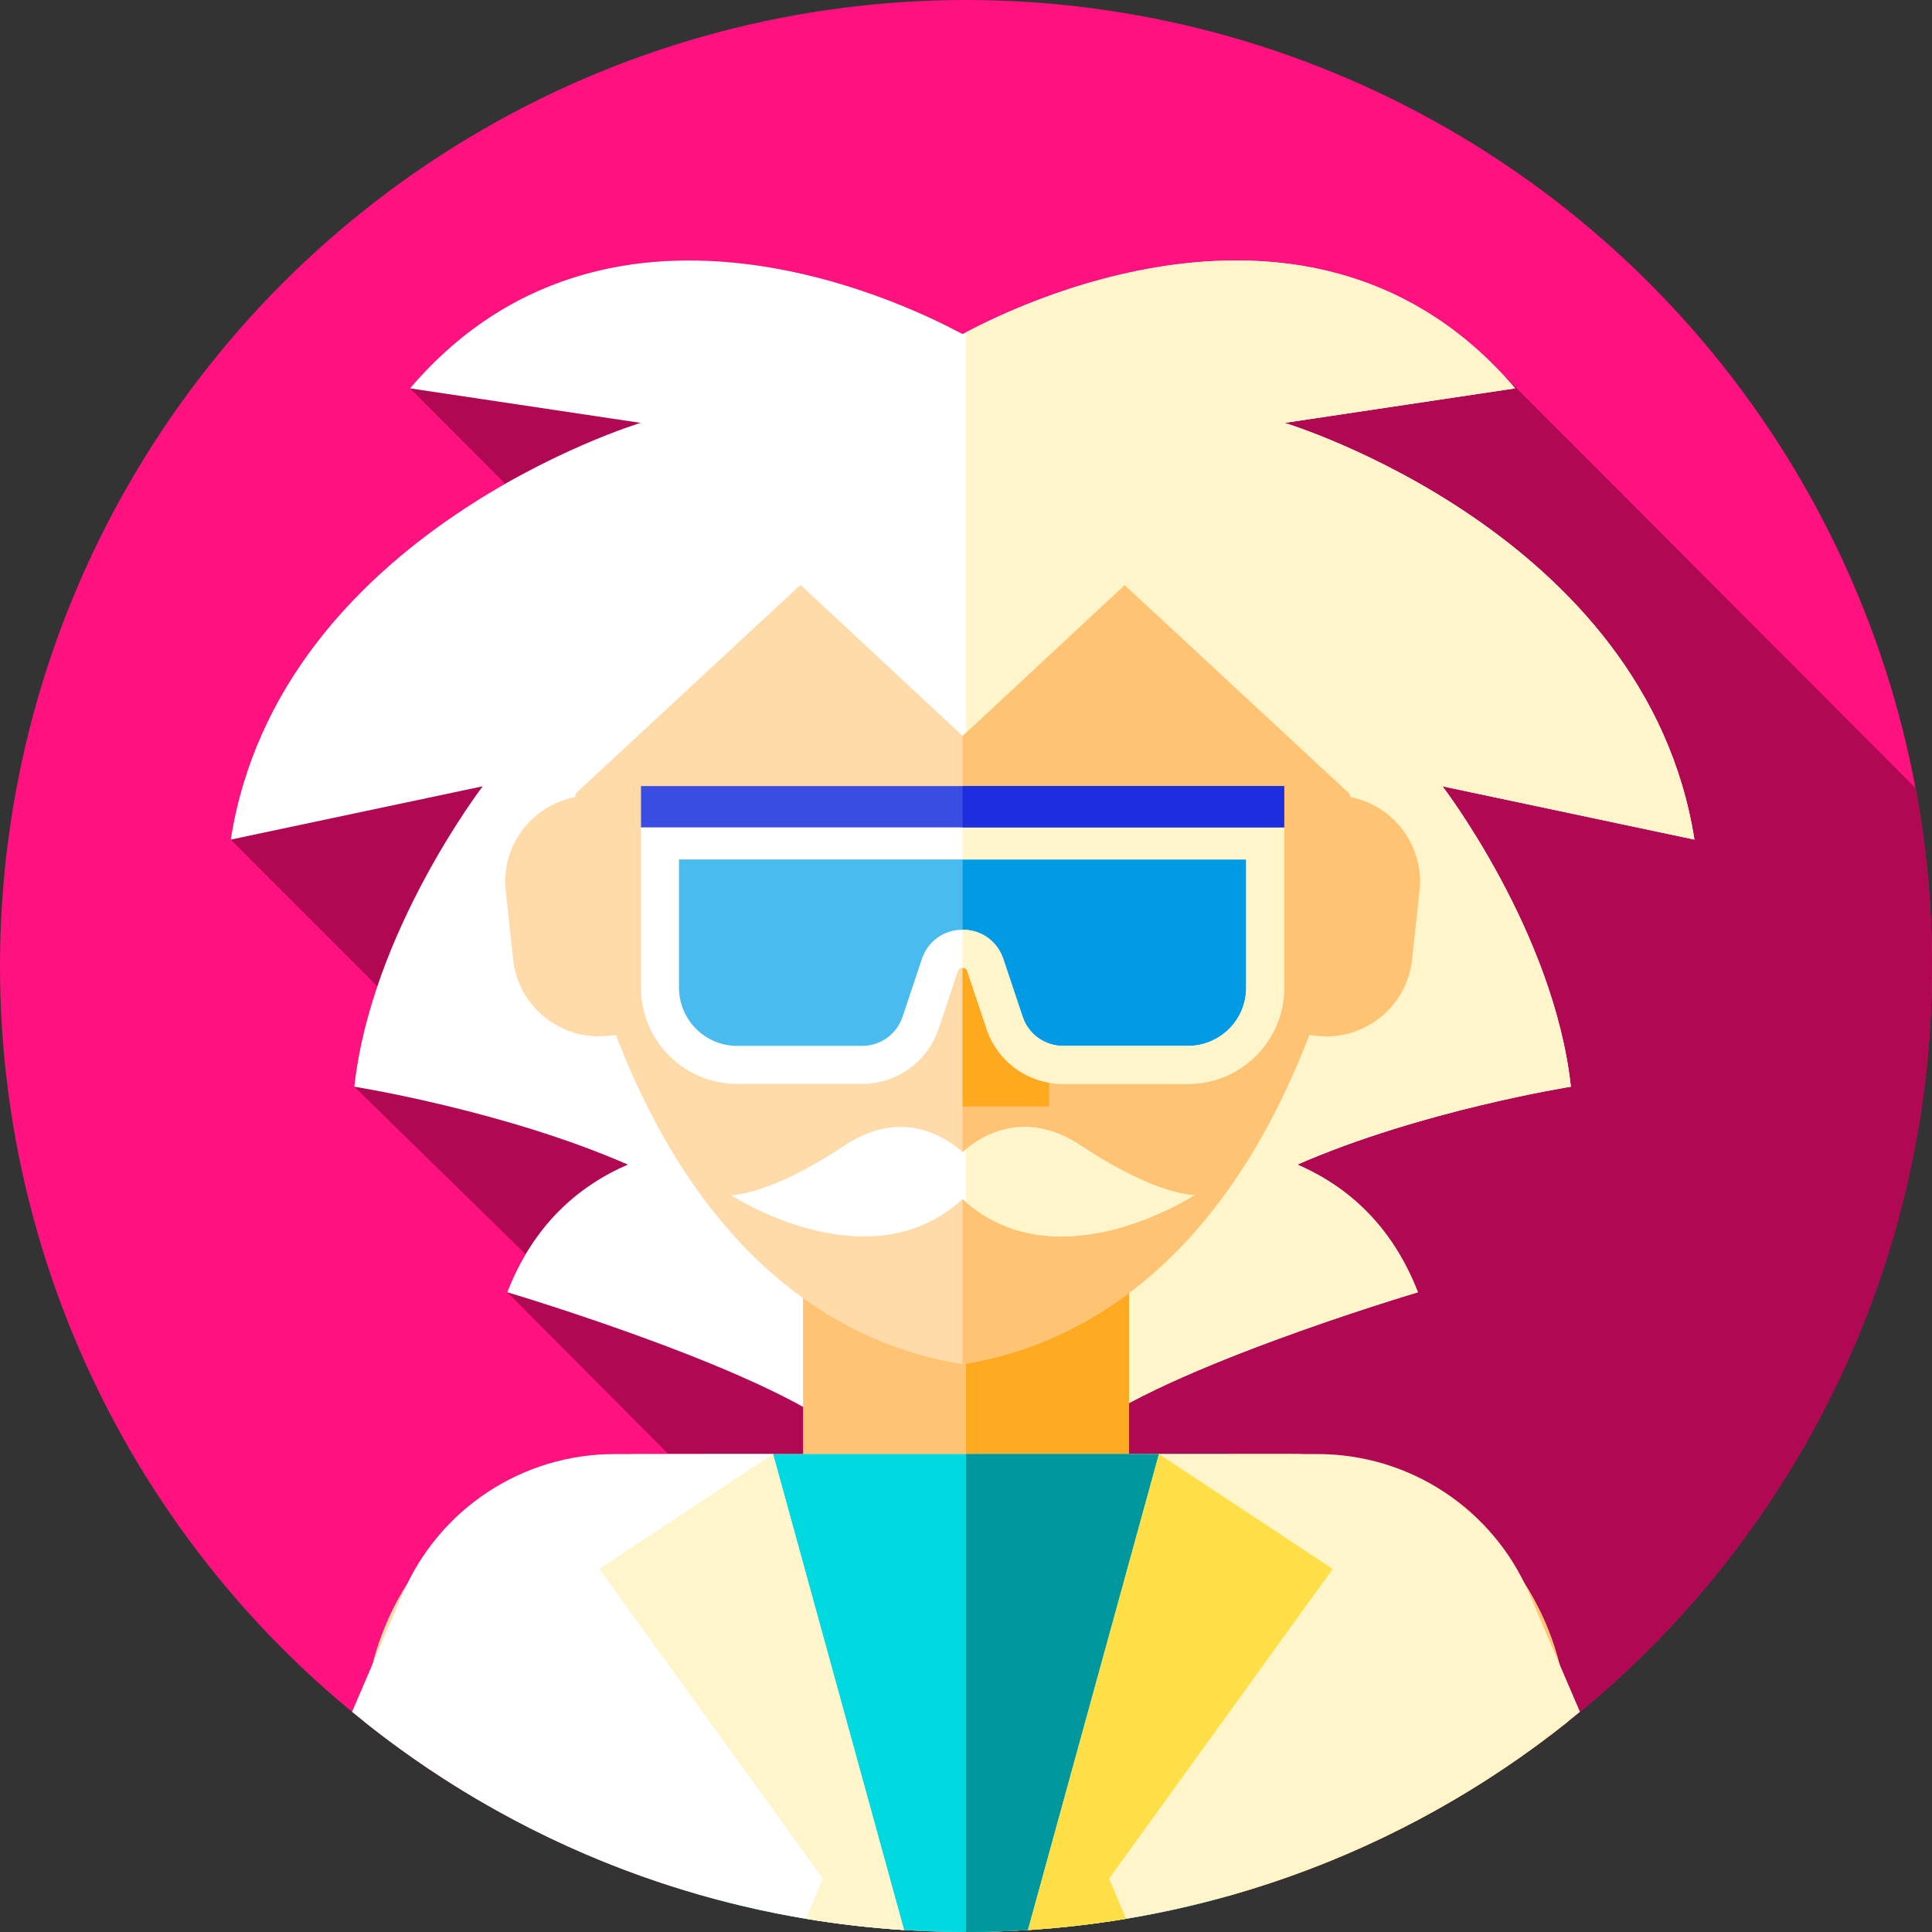 <?xml version="1.0" encoding="UTF-8"?> <!-- Generator: Adobe Illustrator 19.0.0, SVG Export Plug-In . SVG Version: 6.00 Build 0) --> <svg xmlns="http://www.w3.org/2000/svg" xmlns:xlink="http://www.w3.org/1999/xlink" version="1.1" id="Capa_1" x="0px" y="0px" viewBox="0 0 512 512" style="enable-background:new 0 0 512 512;" xml:space="preserve"><rect x="0" y="0" width="512" height="512" fill="#333333" stroke="none"/> <circle style="fill:#FF127F;" cx="256" cy="256" r="256"></circle> <path style="fill:#B10853;" d="M512,256c0-16.113-1.505-31.873-4.352-47.16L396.893,97.842 c-56.568-58.399-139.944-10.038-141.796-9.31c-1.903-0.748-89.91-51.823-146.433,14.385l25.221,25.301 c-28.626,16.32-65.147,46.112-72.733,94.282l38.847,38.916c-2.867,8.471-5.105,17.456-6.103,26.574l45.41,44.4 c-1.815,3.063-3.447,6.413-4.87,10.074l42.689,42.877H162.83c-24.4,0-46.46,14.54-56.08,36.96L93.3,453.64 c0.645,0.538,1.298,1.058,1.948,1.584c0.565,0.456,1.128,0.915,1.697,1.367c0.974,0.772,1.953,1.538,2.941,2.293 c0.077,0.059,0.154,0.118,0.231,0.177c1.12,0.855,2.247,1.703,3.378,2.543l-0.007,0.017C146.088,493.269,198.855,512,256,512 C397.385,512,512,397.385,512,256z"></path> <path style="fill:#FFFFFF;" d="M382.269,208.375l66.774,14.125c-12.841-81.541-108.61-110.433-108.61-110.433l61.098-9.149 C345.007,36.709,257,87.784,255.097,88.532c-1.903-0.748-89.91-51.823-146.433,14.385l61.098,9.149 c0,0-95.769,28.892-108.61,110.433l66.774-14.125c0,0-29.535,38.523-34.029,79.615c0,0,39.754,6.298,72.485,20.643 c-13.453,5.831-25.113,16.255-31.945,33.831c0,0,73.197,21.718,91.496,39.426h29.165h29.164 c18.299-17.708,91.496-39.426,91.496-39.426c-6.832-17.576-18.492-28-31.945-33.831c32.731-14.345,72.485-20.643,72.485-20.643 C411.803,246.898,382.269,208.375,382.269,208.375z"></path> <path style="fill:#FFF5CB;" d="M416.3,287.99c0,0-39.76,6.3-72.49,20.64c13.46,5.83,25.12,16.26,31.95,33.83 c0,0-73.2,21.72-91.5,39.43H256V88.07c9.62-5.05,91.8-48.09,145.53,14.85l-61.1,9.15c0,0,95.77,28.89,108.61,110.43l-66.77-14.13 C382.27,208.37,411.8,246.9,416.3,287.99z"></path> <rect x="212.82" y="342.5" style="fill:#FFC473;" width="86.36" height="108.95"></rect> <rect x="256" y="342.5" style="fill:#FFAA20;" width="43.18" height="108.95"></rect> <path style="fill:#FFDBA9;" d="M357.748,211.231c-4.286-63.092-58.092-98.9-102.651-98.9s-98.365,35.808-102.651,98.9 c-11.53,2.16-19.713,12.936-18.43,24.784l1.986,18.333c1.347,12.437,12.625,21.511,25.062,20.164l2.142-0.232 c25.46,66.273,66.546,83.335,91.892,87.211c25.346-3.876,66.432-20.939,91.892-87.211l2.142,0.232 c12.437,1.347,23.715-7.727,25.062-20.164l1.986-18.333C377.461,224.167,369.279,213.391,357.748,211.231z"></path> <g> <path style="fill:#FFC473;" d="M376.183,236.016l-1.988,18.337c-1.352,12.436-12.624,21.506-25.061,20.163l-2.149-0.233 c-25.455,66.273-66.542,83.329-91.889,87.206V112.333c43.952,0,96.902,34.838,102.454,96.339c0.081,0.886,0.143,1.737,0.197,2.561 C369.28,213.39,377.463,224.17,376.183,236.016z"></path> <rect x="186.58" y="220.32" style="fill:#FFC473;" width="52.929" height="22.934"></rect> </g> <polygon style="fill:#FFA91F;" points="255.094,220.321 255.094,293.215 278.028,293.215 278.028,243.254 327.988,243.254 327.988,220.321 "></polygon> <path style="fill:#FFDBA9;" d="M415.44,456.29C371.7,491.16,316.28,512,256,512s-115.7-20.84-159.44-55.71 c1.21-33.84,25.57-62.06,57.64-69.2c0.33-0.07,0.67-0.14,1.01-0.21c0.34-0.07,0.67-0.15,1.01-0.21c0.13-0.03,0.26-0.05,0.38-0.07 c0.26-0.06,0.54-0.11,0.81-0.16c0.06-0.01,0.11-0.02,0.17-0.03c0.23-0.04,0.46-0.08,0.69-0.1c0.46-0.08,0.91-0.15,1.38-0.22 c0.08-0.01,0.18-0.03,0.27-0.04c0.11-0.02,0.22-0.03,0.34-0.05c0.26-0.03,0.52-0.07,0.79-0.1c0.04-0.01,0.09-0.01,0.13-0.02 c0.11-0.01,0.2-0.03,0.31-0.03c0.13-0.02,0.28-0.04,0.42-0.05c0.68-0.08,1.37-0.14,2.06-0.2c0.04,0,0.07-0.01,0.11-0.01 c0.22-0.02,0.44-0.04,0.67-0.06c0.04,0,0.1-0.01,0.15-0.01c0.39-0.02,0.77-0.05,1.16-0.07c0.66-0.04,1.34-0.07,2.02-0.09 c0.68-0.01,1.36-0.02,2.05-0.02h171.74c0.58,0,1.16,0.01,1.73,0.02h0.32c0.12,0,0.25,0.01,0.38,0.02c0.07,0,0.15,0,0.23,0.01 c0.47,0.01,0.94,0.03,1.4,0.06h0.01c0.39,0.02,0.77,0.05,1.16,0.07c0.05,0,0.11,0.01,0.15,0.01c0.23,0.02,0.45,0.04,0.67,0.06 c0.04,0,0.07,0.01,0.11,0.01c0.7,0.05,1.39,0.11,2.06,0.2c0.14,0.01,0.29,0.03,0.42,0.05c0.11,0,0.2,0.02,0.31,0.03 c0.04,0.01,0.09,0.01,0.13,0.02c0.27,0.03,0.53,0.07,0.79,0.1c0.12,0.02,0.23,0.03,0.34,0.05c0.08,0.01,0.17,0.02,0.24,0.04h0.03 c0.7,0.1,1.38,0.21,2.07,0.32c0.06,0.01,0.11,0.02,0.17,0.03c0.27,0.05,0.55,0.1,0.81,0.16c0.42,0.07,0.84,0.16,1.26,0.24 c0.26,0.06,0.51,0.11,0.76,0.17c0.13,0.02,0.26,0.05,0.38,0.08C389.87,394.23,414.23,422.45,415.44,456.29z"></path> <path style="fill:#FFC473;" d="M415.44,456.29C371.7,491.16,316.28,512,256,512V385.34h85.87c0.58,0,1.16,0.01,1.73,0.02h0.32 c0.12,0,0.25,0.01,0.38,0.02c0.07,0,0.15,0,0.23,0.01c0.47,0.01,0.94,0.03,1.4,0.06h0.01c0.39,0.02,0.77,0.05,1.16,0.07 c0.05,0,0.11,0.01,0.15,0.01c0.23,0.02,0.45,0.04,0.67,0.06c0.04,0,0.07,0.01,0.11,0.01c0.7,0.05,1.39,0.11,2.06,0.2 c0.14,0.01,0.29,0.03,0.42,0.05c0.11,0,0.2,0.02,0.31,0.03c0.04,0.01,0.09,0.01,0.13,0.02c0.27,0.03,0.53,0.07,0.79,0.1 c0.12,0.02,0.23,0.03,0.34,0.05c0.08,0.01,0.17,0.02,0.24,0.04h0.03c0.7,0.1,1.38,0.21,2.07,0.32c0.06,0.01,0.11,0.02,0.17,0.03 c0.27,0.05,0.55,0.1,0.81,0.16c0.42,0.07,0.84,0.16,1.26,0.24c0.26,0.06,0.51,0.11,0.76,0.17c0.13,0.02,0.26,0.05,0.38,0.08 C389.87,394.23,414.23,422.45,415.44,456.29z"></path> <path style="fill:#00D9E0;" d="M325.41,385.34v117.13c-8.82,2.48-17.82,4.5-27,6.03c-8.53,1.42-17.2,2.42-25.99,2.98 c-5.43,0.35-10.9,0.52-16.42,0.52c-5.52,0-10.99-0.17-16.42-0.52c-8.79-0.56-17.46-1.56-25.99-2.98c-9.18-1.53-18.18-3.55-27-6.03 V385.34H325.41z"></path> <path style="fill:#00989D;" d="M325.41,385.34v117.13c-8.82,2.48-17.82,4.5-27,6.03c-8.53,1.42-17.2,2.42-25.99,2.98 c-5.43,0.35-10.9,0.52-16.42,0.52V385.34H325.41z"></path> <path style="fill:#FFFFFF;" d="M239.58,511.48c-8.79-0.56-17.46-1.56-25.99-2.98c-43.77-7.3-83.77-25.7-117.03-52.21 c-1.09-0.87-2.18-1.75-3.26-2.65l13.45-31.34c9.62-22.42,31.68-36.96,56.08-36.96h42.03L239.58,511.48z"></path> <g> <path style="fill:#FFF5CB;" d="M418.7,453.64c-1.08,0.9-2.17,1.78-3.26,2.65c-33.26,26.51-73.26,44.91-117.03,52.21 c-8.53,1.42-17.2,2.42-25.99,2.98l34.72-126.14h42.03c24.4,0,46.46,14.54,56.08,36.96L418.7,453.64z"></path> <path style="fill:#FFF5CB;" d="M213.59,508.5l4.48-10.65l-59.25-82.06l46.04-30.45l34.72,126.14 C230.79,510.92,222.12,509.92,213.59,508.5z"></path> </g> <path style="fill:#FFDF47;" d="M293.93,497.85l4.48,10.65c-8.53,1.42-17.2,2.42-25.99,2.98l34.72-126.14l46.04,30.45L293.93,497.85z "></path> <path style="fill:#FFFFFF;" d="M352.274,155c-21.086-66-97.18-65-97.18-65s-76.094-1-97.18,65l-6.374,56.231L212.141,155l42.952,40 l42.952-40l60.602,56.231L352.274,155z"></path> <path style="fill:#FFF5CB;" d="M358.65,211.23L298.05,155L256,194.15V90.01c8.68,0.14,76.55,3.25,96.27,64.99L358.65,211.23z"></path> <path style="fill:#FFFFFF;" d="M316.48,316.714c0,0-9.911,0.278-29.949-13.051c-15.054-10.014-26.614-2.631-31.434,1.661 c-4.82-4.292-16.38-11.675-31.434-1.661c-20.038,13.329-29.949,13.051-29.949,13.051s36.435,23.924,61.383,1.054 C280.045,340.639,316.48,316.714,316.48,316.714z"></path> <path style="fill:#FFF5CB;" d="M316.48,316.71c0,0-35.57,23.36-60.48,1.86v-14.02c5.26-4.31,16.35-10.32,30.53-0.89 C306.57,316.99,316.48,316.71,316.48,316.71z"></path> <path style="fill:#49BBEE;" d="M174.908,222.733v39.029c0,11.29,9.152,20.442,20.442,20.442h33.128 c7.019,0,13.252-4.488,15.478-11.144l5.119-15.306c1.933-5.781,10.11-5.781,12.044,0l5.119,15.306 c2.226,6.656,8.459,11.144,15.478,11.144h33.128c11.29,0,20.442-9.152,20.442-20.442v-39.029H174.908z"></path> <path style="fill:#009AE5;" d="M335.284,222.732v39.03c0,11.291-9.151,20.442-20.442,20.442h-33.126 c-7.02,0-13.25-4.49-15.478-11.144l-5.119-15.306c-0.969-2.891-3.495-4.339-6.021-4.339v-28.683L335.284,222.732L335.284,222.732z"></path> <path style="fill:#FFFFFF;" d="M314.843,287.239h-33.128c-9.197,0-17.336-5.86-20.253-14.582l-5.119-15.306 c-0.199-0.595-0.619-0.897-1.247-0.897c-0.628,0-1.048,0.302-1.247,0.898l-5.119,15.306c-2.917,8.722-11.056,14.582-20.253,14.582 h-33.128c-14.048,0-25.477-11.429-25.477-25.477v-44.064H340.32v44.064C340.32,275.81,328.891,287.239,314.843,287.239z M255.097,246.383c4.979,0,9.218,3.051,10.797,7.773l5.119,15.307c1.542,4.609,5.843,7.706,10.703,7.706h33.128 c8.495,0,15.407-6.912,15.407-15.407v-33.994H179.943v33.994c0,8.495,6.912,15.407,15.407,15.407h33.128 c4.86,0,9.161-3.097,10.703-7.706l5.119-15.306C245.879,249.434,250.117,246.383,255.097,246.383z"></path> <path style="fill:#FFF5CB;" d="M255.097,217.697v10.07h75.152v33.995c0,8.497-6.911,15.407-15.407,15.407h-33.126 c-4.859,0-9.16-3.096-10.704-7.708l-5.119-15.307c-1.578-4.72-5.815-7.771-10.796-7.771v10.07c0.629,0,1.049,0.302,1.246,0.898 l5.119,15.306c2.916,8.719,11.056,14.581,20.253,14.581h33.126c14.048,0,25.477-11.43,25.477-25.477v-44.065L255.097,217.697 L255.097,217.697z"></path> <rect x="169.87" y="208.32" style="fill:#3A4DE3;" width="170.45" height="10.947"></rect> <rect x="255.1" y="208.32" style="fill:#1C2EDE;" width="85.22" height="10.946"></rect> <g> </g> <g> </g> <g> </g> <g> </g> <g> </g> <g> </g> <g> </g> <g> </g> <g> </g> <g> </g> <g> </g> <g> </g> <g> </g> <g> </g> <g> </g> </svg> 